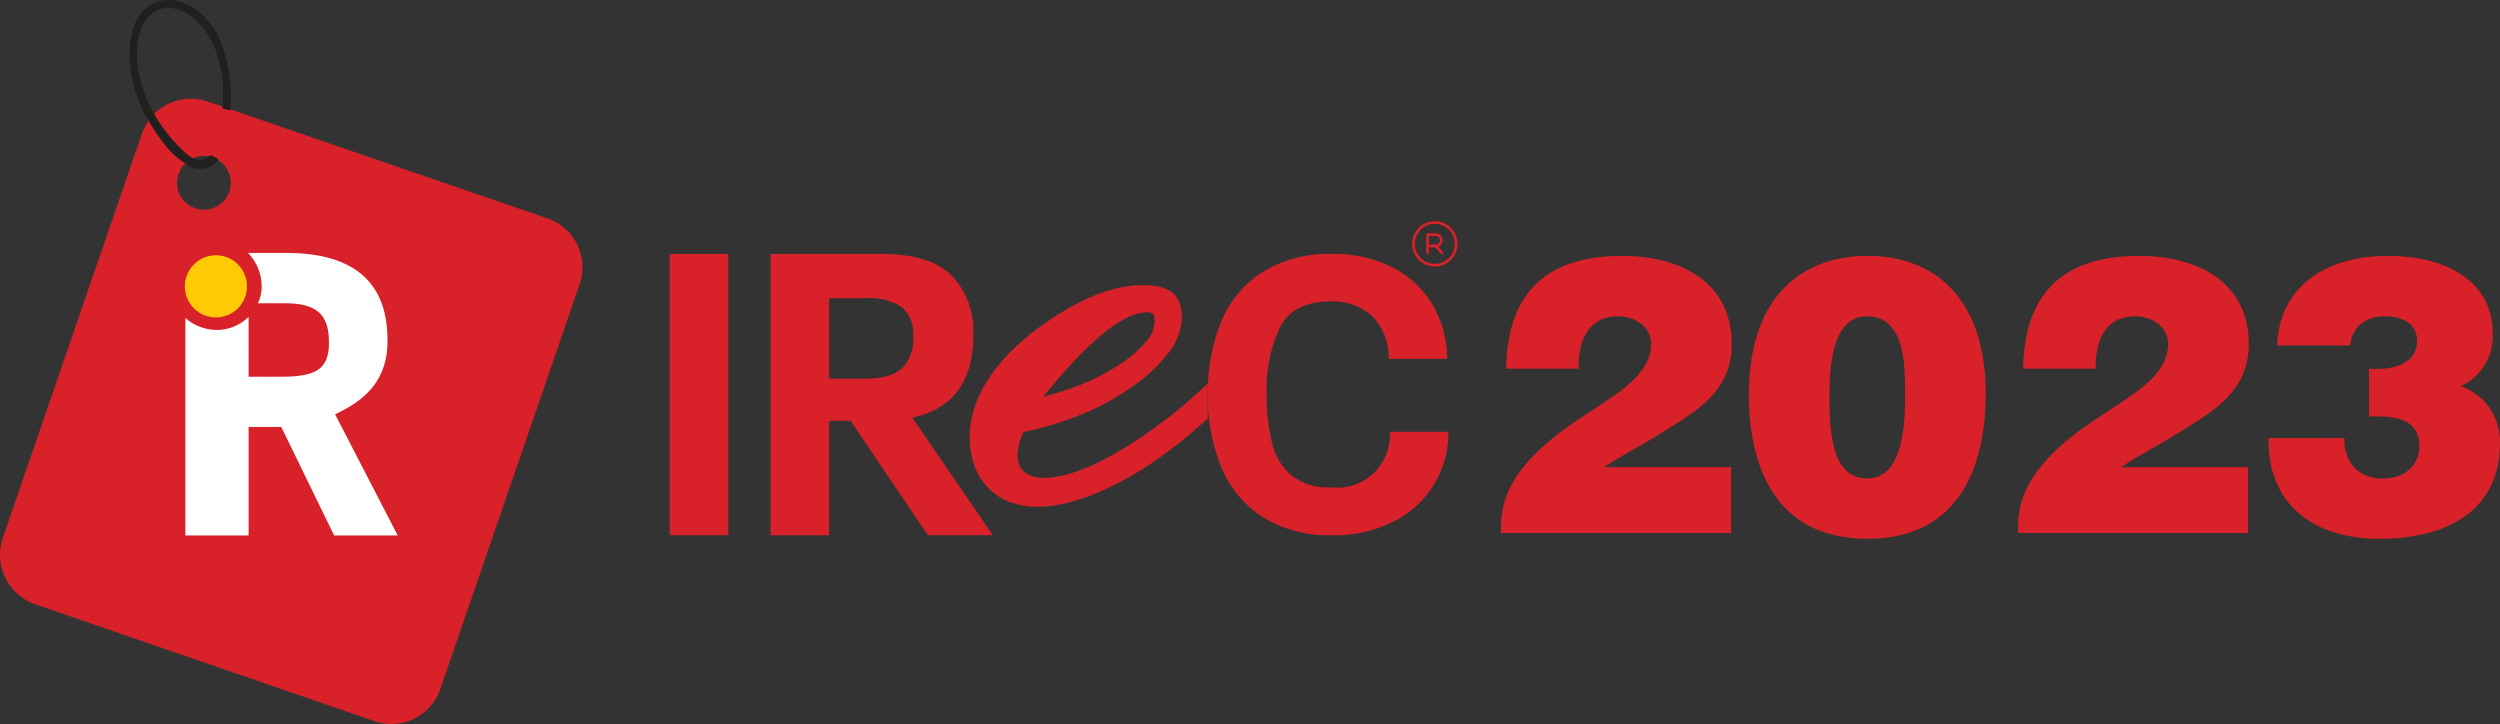 <svg id="logo" xmlns="http://www.w3.org/2000/svg" xmlns:xlink="http://www.w3.org/1999/xlink" width="286.373" height="82.94" viewBox="0 0 286.373 82.94">
  <rect x="0" y="0" width="286.373" height="82.94" fill="#333333" stroke="none"/>
  <defs>
    <clipPath id="clip-path">
      <rect id="Rectangle_5935" data-name="Rectangle 5935" width="286.373" height="82.94" fill="none"/>
    </clipPath>
  </defs>
  <g id="Group_5079" data-name="Group 5079" clip-path="url(#clip-path)">
    <path id="Path_9338" data-name="Path 9338" d="M23.786,24.861,62.748,38.254a5.915,5.915,0,0,1,3.653,7.52L50.429,92.186a5.916,5.916,0,0,1-7.521,3.653L4.017,82.445a6.013,6.013,0,0,1-3.724-7.52L16.265,28.513a5.915,5.915,0,0,1,7.52-3.652m-.43,6.231a3.08,3.08,0,1,1-3.079,3.079,3.1,3.1,0,0,1,3.079-3.079" transform="translate(0 -13.228)" fill="#d82128" fill-rule="evenodd"/>
    <path id="Path_9339" data-name="Path 9339" d="M33.079,5.311c-.322,3.983,1.671,8.16,4.369,11.051.964,1.028,2.571,2.892,3.984,1.414a2.37,2.37,0,0,1,.964.513,2.619,2.619,0,0,1-3.791.45c-1.671-1.092-2.828-2.505-4.435-5.268a14.438,14.438,0,0,1-1.927-8.289c.578-6.94,7.453-6.618,10.28-.771a17.826,17.826,0,0,1,1.221,8.224l-.9-.193c1.093-11.5-9-15.357-9.766-7.131" transform="translate(-17.361 0)" fill="#221f1f" fill-rule="evenodd"/>
    <path id="Path_9340" data-name="Path 9340" d="M46.085,95.24h7.243V82.816h3.743L63.124,95.24h7.283L63.235,81.36c2.9-1.365,6-3.477,6-8.347v-.187c0-6.681-3.979-9.948-11.6-9.948h-4.37a5.562,5.562,0,0,1,1.561,3.766,4.448,4.448,0,0,1-.438,2h3.059c3.5,0,5.08,1.124,5.08,4.433v.187c0,3.122-1.832,3.723-5.08,3.792h-4.12V70.2a5.194,5.194,0,0,1-3.684,1.5,5.477,5.477,0,0,1-3.559-1.373Z" transform="translate(-24.85 -33.905)" fill="#fff" fill-rule="evenodd"/>
    <path id="Path_9341" data-name="Path 9341" d="M49.571,63.464a3.56,3.56,0,1,1-3.621,3.559,3.571,3.571,0,0,1,3.621-3.559" transform="translate(-24.777 -34.221)" fill="#ffca05" fill-rule="evenodd"/>
    <rect id="Rectangle_5934" data-name="Rectangle 5934" width="6.708" height="32.218" transform="translate(76.718 29.091)" fill="#d82128"/>
    <path id="Path_9342" data-name="Path 9342" d="M200.729,82.256h-2.464v13.1h-6.708V63.135h12.732q5.521,0,8.009,2.464a9.144,9.144,0,0,1,2.487,6.8q0,7.984-6.982,9.492l9.218,13.462h-7.438Zm-2.464-4.837h4.107q2.965,0,4.245-1.187a4.756,4.756,0,0,0,1.277-3.65,4.023,4.023,0,0,0-1.3-3.356,6.865,6.865,0,0,0-4.222-1.026h-4.107Z" transform="translate(-103.292 -34.044)" fill="#d82128"/>
    <path id="Path_9343" data-name="Path 9343" d="M306.454,93.221a12.512,12.512,0,0,1-4.7-5.769,21.323,21.323,0,0,1-1.5-8.207,21.583,21.583,0,0,1,1.48-8.207,12.38,12.38,0,0,1,4.68-5.768,14.436,14.436,0,0,1,8.164-2.134,14.775,14.775,0,0,1,6.727,1.48,11.244,11.244,0,0,1,4.614,4.2,12.434,12.434,0,0,1,1.764,6.335h-6.705a6.749,6.749,0,0,0-1.85-4.853,6.658,6.658,0,0,0-4.855-1.72q-4.137,0-5.7,2.873A16.233,16.233,0,0,0,307,79.2a22.322,22.322,0,0,0,.61,5.594,7.043,7.043,0,0,0,2.22,3.7,6.7,6.7,0,0,0,4.484,1.372,6.042,6.042,0,0,0,6.792-6.357h6.705A11.3,11.3,0,0,1,321.3,93.9a15.028,15.028,0,0,1-6.684,1.458,14.438,14.438,0,0,1-8.163-2.132" transform="translate(-161.902 -34.044)" fill="#d82128"/>
    <path id="Path_9344" data-name="Path 9344" d="M268.343,82.16l-.144.129-.011,0q-.9.829-1.633,1.484t-1.362,1.186h0q-2.344,1.9-4.545,3.386a43.072,43.072,0,0,1-4.274,2.546,22.81,22.81,0,0,1-3.759,1.561,10.678,10.678,0,0,1-3.045.507,4.251,4.251,0,0,1-1.318-.185,2.6,2.6,0,0,1-.932-.515,2.091,2.091,0,0,1-.562-.781,2.841,2.841,0,0,1-.2-1.1,4.12,4.12,0,0,1,.049-.619v0a5.85,5.85,0,0,1,.136-.7c.065-.252.146-.515.244-.782.069-.189.15-.381.235-.574a37.514,37.514,0,0,0,6.843-2.087,28.663,28.663,0,0,0,5.915-3.308,17.506,17.506,0,0,0,4-3.85,6.751,6.751,0,0,0,1.392-3.9,4.625,4.625,0,0,0-.268-1.657,2.7,2.7,0,0,0-.857-1.2l-.005-.006a3.693,3.693,0,0,0-1.435-.623,9.072,9.072,0,0,0-1.993-.189,12.334,12.334,0,0,0-2.687.311,17.125,17.125,0,0,0-2.854.916,25.693,25.693,0,0,0-3.058,1.521,38.09,38.09,0,0,0-3.235,2.119h-.006a28.2,28.2,0,0,0-3.367,2.915,19.436,19.436,0,0,0-2.479,3.1,13.622,13.622,0,0,0-1.532,3.218,10.587,10.587,0,0,0-.519,3.264,9.611,9.611,0,0,0,.522,3.282h0a7,7,0,0,0,1.594,2.568,6.872,6.872,0,0,0,2.484,1.633,8.82,8.82,0,0,0,3.154.538,14.926,14.926,0,0,0,3.857-.56,26.527,26.527,0,0,0,4.381-1.661l0,0a38.1,38.1,0,0,0,4.631-2.637,49.091,49.091,0,0,0,4.633-3.494h0c.746-.636,1.41-1.213,2-1.737Zm-15.781-2.068a37.979,37.979,0,0,1,3.515-3.416l0,0a15.227,15.227,0,0,1,2.959-2.035,5.308,5.308,0,0,1,2.324-.652,1.7,1.7,0,0,1,.5.065.559.559,0,0,1,.215.12.708.708,0,0,1,.116.276,2.53,2.53,0,0,1,.066.623,3.659,3.659,0,0,1-.937,2.228,13.693,13.693,0,0,1-3.035,2.633l0,0a24.36,24.36,0,0,1-4.605,2.391,32.054,32.054,0,0,1-4.154,1.322q1.577-1.971,3.033-3.554" transform="translate(-129.995 -38.218)" fill="#d82128"/>
    <path id="Path_9345" data-name="Path 9345" d="M353.65,60.175a2.6,2.6,0,1,1,2.6-2.6,2.606,2.606,0,0,1-2.6,2.6m0-4.893a2.291,2.291,0,1,0,2.291,2.29,2.294,2.294,0,0,0-2.291-2.29" transform="translate(-189.293 -29.642)" fill="#d82128"/>
    <path id="Path_9346" data-name="Path 9346" d="M355.64,58.319h-.775v.975h.775l.046.006a.506.506,0,0,0,.453-.495.493.493,0,0,0-.353-.469.36.36,0,0,1-.1-.024Zm-.928-.306h.865a.817.817,0,0,1,.8.5.989.989,0,0,1,.049.276v.039a.768.768,0,0,1-.432.688.137.137,0,0,1-.057.022v.005c.322.361.513.581.577.659l.007.05v.036q-.04.126-.123.126h-.037c-.062,0-.154-.087-.286-.256l-.5-.555h-.712v.643c-.012.111-.057.168-.136.168H354.7c-.078,0-.129-.057-.138-.168V58.167c.021-.1.071-.154.156-.154" transform="translate(-191.186 -31.282)" fill="#d82128"/>
    <path id="Path_9347" data-name="Path 9347" d="M461.087,84.481c-.133,7.77,5.372,11.543,12.653,11.543,8.391,0,13.852-3.685,13.852-10.966a6.708,6.708,0,0,0-4.484-6.526,6.281,6.281,0,0,0,3.641-6.172c0-5.327-4.617-8.746-12.032-8.746-6.526,0-12.343,3.063-12.653,10.255h8.347c.266-2.22,1.864-3.33,4.04-3.33,1.82,0,3.641.755,3.641,2.8,0,2.931-3.33,3.374-5.505,3.2v5.461c2.22,0,5.772-.133,5.772,3.463,0,1.821-1.421,3.641-4.129,3.641a4.451,4.451,0,0,1-3.33-1.243,4.566,4.566,0,0,1-1.11-3.374Zm-2.353,10.878V87.811H444.216c1.643-1.154,4.04-2.353,6.3-3.774,4.085-2.531,8.3-4.8,8.3-10.3,0-7.281-6.083-10.122-12.565-10.122-8.124,0-13.141,3.729-13.275,12.92h8.3c-.045-3.019.977-5.994,4.528-5.994,1.865,0,3.774,1.154,3.774,3.152,0,5.195-8.213,7.326-13.452,12.787-2.486,2.575-3.907,5.239-3.73,8.88ZM401.55,79.42c0,8.968,3.463,16.6,13.586,16.6s13.541-7.725,13.541-16.649c0-10.389-5.416-15.761-13.541-15.761-7.148,0-13.541,4.306-13.586,15.806M415.135,89.1c-3.507,0-4.351-3.685-4.351-9.146,0-2.975.089-9.412,4.262-9.412,4.573,0,4.4,6.038,4.4,9.323,0,5.239-1.021,9.235-4.306,9.235m-15.628,6.26V87.811H384.989c1.643-1.154,4.04-2.353,6.3-3.774,4.085-2.531,8.3-4.8,8.3-10.3,0-7.281-6.083-10.122-12.565-10.122-8.125,0-13.142,3.729-13.275,12.92h8.3c-.045-3.019.976-5.994,4.529-5.994,1.865,0,3.774,1.154,3.774,3.152,0,5.195-8.214,7.326-13.453,12.787-2.486,2.575-3.907,5.239-3.729,8.88Z" transform="translate(-201.22 -34.302)" fill="#d82128"/>
  </g>
</svg>
